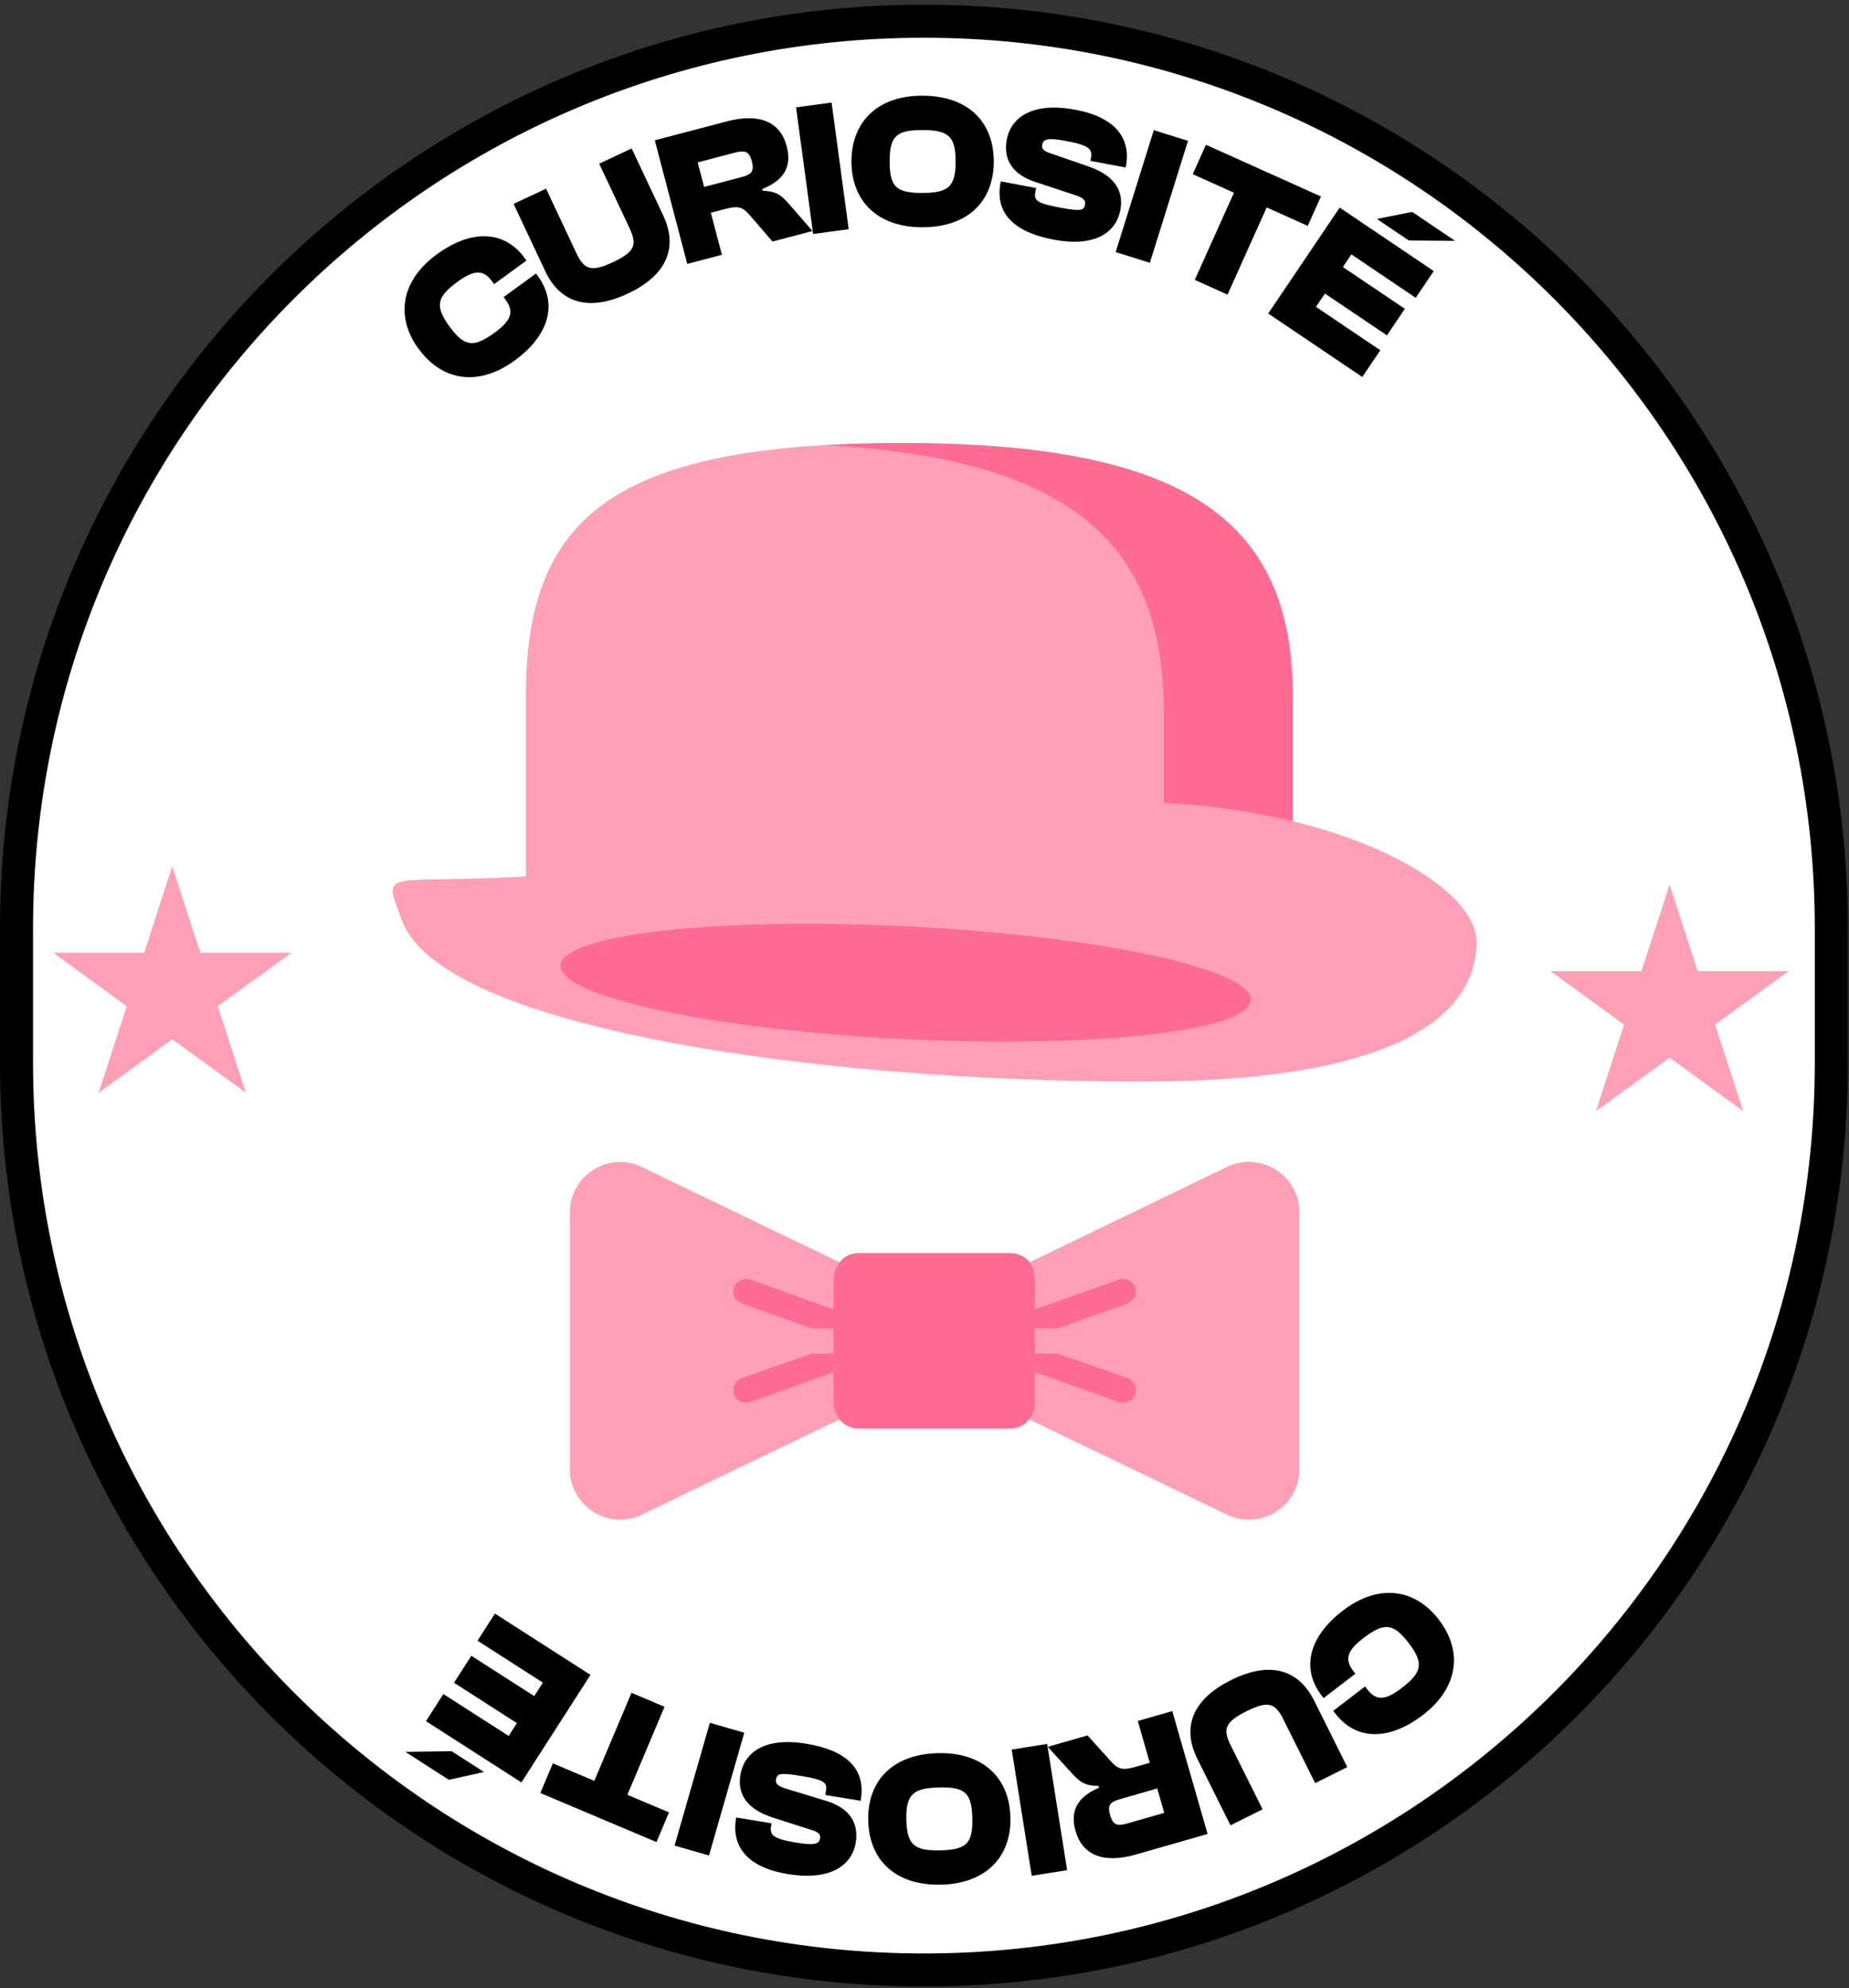 <svg width="319" height="343" viewBox="0 0 319 343" fill="none" xmlns="http://www.w3.org/2000/svg">
<rect x="0" y="0" width="319" height="343" fill="#333333" stroke="none"/>
<path d="M315.95 160.21C315.95 73.75 245.86 3.66 159.4 3.66C72.939 3.66 2.85 73.75 2.85 160.21V183.33C2.85 269.79 72.939 339.88 159.4 339.88C245.86 339.88 315.95 269.79 315.95 183.33V160.21Z" fill="white" stroke="black" stroke-width="5.7" stroke-miterlimit="10"/>
<path d="M72.22 60.21C68.17 54.65 69.18 48.38 75.38 43.87C81.36 39.51 87.03 39.74 90.5 44.5L90.83 44.95L85.25 49.02L84.92 48.57C83.45 46.55 81.91 46.45 78.96 48.6C75.34 51.23 74.98 52.8 77.56 56.34C80.14 59.88 81.74 60.01 85.36 57.38C88.31 55.23 88.69 53.73 87.22 51.71L86.89 51.26L92.47 47.19L92.8 47.64C96.27 52.4 94.75 57.86 88.77 62.22C82.57 66.73 76.3 65.77 72.25 60.21H72.22Z" fill="black"/>
<path d="M94.059 46.759L88.609 35.179L94.209 32.549L99.449 43.689C100.779 46.519 101.989 46.999 105.769 45.229C109.549 43.449 109.949 42.209 108.619 39.379L103.379 28.239L108.979 25.609L114.429 37.189C116.919 42.489 115.289 47.369 108.319 50.649C101.349 53.929 96.549 52.079 94.059 46.779V46.759Z" fill="black"/>
<path d="M118.569 45.53L112.969 24.21L125.409 20.94C131.039 19.46 134.619 21.04 135.719 25.21C136.609 28.58 135.449 31.03 131.509 32.61L131.589 32.93C133.939 32.93 134.909 33.79 136.129 35.21L140.179 39.86L133.269 41.67L129.349 37.12C128.169 35.73 127.409 35.45 125.089 36.06L122.639 36.7L124.549 43.96L118.569 45.53ZM121.479 32.25L127.879 30.57C129.629 30.11 130.179 29.62 129.709 27.81C129.269 26.12 128.519 25.88 126.769 26.34L120.369 28.02L121.479 32.25Z" fill="black"/>
<path d="M140.29 40.37L137.34 18.52L143.47 17.689L146.42 39.539L140.29 40.37Z" fill="black"/>
<path d="M146.9 27.87C146.9 20.99 151.43 16.51 159.1 16.51C166.96 16.51 171.44 20.97 171.45 27.85C171.45 34.73 166.99 39.2 159.12 39.21C151.45 39.21 146.91 34.75 146.9 27.87ZM164.87 27.86C164.87 23.48 163.58 22.43 159.11 22.44C154.63 22.44 153.48 23.5 153.49 27.87C153.49 32.25 154.65 33.3 159.12 33.29C163.59 33.28 164.88 32.23 164.87 27.86Z" fill="black"/>
<path d="M172.639 31.489L172.679 31.299L178.759 32.439L178.629 33.119C178.359 34.569 178.799 35.059 182.879 35.819C186.569 36.509 187.009 36.289 187.189 35.319C187.339 34.539 186.979 34.139 185.239 33.579L178.619 31.399C174.679 30.089 173.049 27.539 173.699 24.049C174.349 20.589 177.709 17.469 185.539 18.939C192.429 20.229 195.159 23.859 194.249 28.709L194.209 28.899L188.129 27.759L188.219 27.269C188.509 25.719 187.929 25.069 183.849 24.309C180.749 23.729 179.989 24.019 179.809 24.959C179.679 25.639 180.009 26.039 181.139 26.419L187.739 28.699C192.899 30.469 193.809 33.459 193.289 36.239C192.589 39.959 189.129 42.719 181.819 41.349C175.189 40.109 171.589 36.989 172.619 31.489H172.639Z" fill="black"/>
<path d="M192.48 43.501L199.06 22.461L204.96 24.301L198.38 45.341L192.48 43.491V43.501Z" fill="black"/>
<path d="M206.129 48.291L212.889 33.251L205.779 30.05L208.059 24.98L227.899 33.901L225.619 38.971L218.539 35.791L211.779 50.831L206.139 48.291H206.129Z" fill="black"/>
<path d="M218.799 54.09L231.129 35.82L247.359 46.77L244.249 51.38L233.149 43.89L231.679 46.07L242.369 53.28L239.279 57.86L228.589 50.65L227.039 52.94L238.139 60.43L235.029 65.04L218.799 54.09ZM237.549 37.77L243.639 36.56L251.029 41.55L243.059 41.49L237.549 37.77Z" fill="black"/>
<path d="M248.259 279.479C252.439 284.939 251.569 291.239 245.479 295.889C239.599 300.389 233.929 300.279 230.359 295.609L230.019 295.169L235.509 290.969L235.849 291.419C237.369 293.409 238.909 293.469 241.809 291.249C245.359 288.529 245.689 286.959 243.039 283.479C240.379 279.999 238.779 279.899 235.219 282.619C232.319 284.839 231.979 286.339 233.499 288.329L233.839 288.769L228.349 292.969L228.009 292.529C224.429 287.849 225.819 282.359 231.709 277.859C237.799 273.199 244.099 274.019 248.279 279.489L248.259 279.479Z" fill="black"/>
<path d="M226.73 293.419L232.44 304.879L226.9 307.639L221.41 296.629C220.01 293.829 218.79 293.369 215.05 295.239C211.31 297.109 210.94 298.359 212.34 301.149L217.83 312.159L212.29 314.919L206.58 303.459C203.96 298.219 205.49 293.299 212.38 289.869C219.27 286.439 224.11 288.169 226.73 293.419Z" fill="black"/>
<path d="M202.25 295.221L208.34 316.411L195.97 319.961C190.37 321.571 186.76 320.071 185.57 315.931C184.61 312.581 185.71 310.101 189.61 308.431L189.52 308.111C187.17 308.171 186.18 307.321 184.92 305.941L180.77 301.381L187.63 299.411L191.65 303.871C192.86 305.231 193.62 305.491 195.93 304.831L198.37 304.131L196.3 296.921L202.25 295.211V295.221ZM199.65 308.561L193.29 310.391C191.55 310.891 191.01 311.391 191.53 313.191C192.01 314.871 192.76 315.101 194.5 314.601L200.86 312.771L199.65 308.561Z" fill="black"/>
<path d="M180.659 300.881L184.109 322.661L177.999 323.631L174.549 301.851L180.659 300.881Z" fill="black"/>
<path d="M174.329 313.52C174.499 320.39 170.059 324.98 162.399 325.16C154.539 325.35 149.959 320.98 149.789 314.11C149.629 307.24 153.989 302.65 161.849 302.47C169.509 302.29 174.159 306.65 174.319 313.53L174.329 313.52ZM156.369 313.95C156.469 318.33 157.779 319.35 162.259 319.24C166.729 319.13 167.859 318.05 167.749 313.68C167.649 309.3 166.469 308.28 161.999 308.39C157.529 308.5 156.269 309.58 156.369 313.96V313.95Z" fill="black"/>
<path d="M148.52 310.49L148.49 310.69L142.39 309.69L142.5 309.011C142.74 307.551 142.28 307.08 138.19 306.4C134.49 305.79 134.05 306.02 133.89 306.99C133.76 307.77 134.13 308.16 135.88 308.68L142.55 310.71C146.52 311.93 148.21 314.441 147.63 317.951C147.06 321.421 143.77 324.62 135.91 323.33C128.99 322.2 126.18 318.631 126.98 313.761L127.01 313.571L133.11 314.571L133.03 315.06C132.77 316.62 133.37 317.251 137.46 317.921C140.58 318.431 141.33 318.12 141.48 317.18C141.59 316.5 141.26 316.111 140.11 315.761L133.46 313.63C128.26 311.98 127.28 309.02 127.74 306.22C128.35 302.49 131.75 299.64 139.09 300.84C145.75 301.93 149.42 304.97 148.51 310.49H148.52Z" fill="black"/>
<path d="M128.409 298.94L122.319 320.13L116.379 318.42L122.469 297.24L128.419 298.95L128.409 298.94Z" fill="black"/>
<path d="M114.649 294.471L108.239 309.661L115.419 312.691L113.259 317.811L93.219 309.351L95.379 304.231L102.539 307.251L108.949 292.061L114.649 294.471Z" fill="black"/>
<path d="M83.499 305.721L77.439 307.071L69.939 302.251L77.909 302.131L83.499 305.721ZM101.869 288.971L89.959 307.521L73.489 296.951L76.489 292.271L87.76 299.501L89.18 297.291L78.329 290.321L81.32 285.671L92.169 292.631L93.659 290.301L82.389 283.071L85.389 278.391L101.859 288.961L101.869 288.971Z" fill="black"/>
<path fill-rule="evenodd" clip-rule="evenodd" d="M143.811 220.519C143.811 219.489 144.271 218.459 144.841 217.779L110.661 201.319C104.951 198.579 98.311 202.809 98.311 209.209V253.449C98.311 259.849 104.941 264.079 110.661 261.339L144.841 244.879C144.271 244.189 143.811 243.159 143.811 242.129V220.519Z" fill="#FFA0B6"/>
<path fill-rule="evenodd" clip-rule="evenodd" d="M211.719 201.31L177.649 217.77C178.219 218.46 178.559 219.49 178.559 220.51V242.12C178.559 243.15 178.219 244.18 177.529 244.87L211.709 261.33C217.539 264.07 224.169 259.84 224.169 253.44V209.2C224.169 202.8 217.539 198.57 211.709 201.31H211.719Z" fill="#FFA0B6"/>
<path fill-rule="evenodd" clip-rule="evenodd" d="M178.559 236.749L193.079 241.889C193.309 241.999 193.539 241.999 193.769 241.999C194.689 241.999 195.489 241.429 195.829 240.629C196.289 239.489 195.599 238.229 194.569 237.769L182.449 233.539H178.559V229.199H182.449L194.569 224.859C195.599 224.399 196.279 223.259 195.829 222.119C195.369 220.979 194.229 220.399 193.079 220.749L178.559 225.899V220.529C178.559 219.499 178.219 218.469 177.649 217.789C176.849 216.759 175.589 216.189 174.219 216.189H148.159C146.789 216.189 145.639 216.759 144.839 217.789C144.269 218.479 143.809 219.509 143.809 220.529V225.899L129.399 220.749C128.259 220.409 126.999 220.979 126.659 222.119C126.199 223.259 126.769 224.409 127.919 224.859L140.039 229.199H143.809V233.539H140.039L127.919 237.769C126.779 238.229 126.209 239.479 126.659 240.629C126.889 241.429 127.799 241.999 128.599 241.999C128.939 241.999 129.169 241.999 129.399 241.889L143.809 236.749V242.119C143.809 243.149 144.269 244.179 144.839 244.869C145.639 245.899 146.899 246.469 148.159 246.469H174.219C175.589 246.469 176.739 245.899 177.539 244.869C178.229 244.179 178.569 243.149 178.569 242.119V236.749H178.559Z" fill="#FF6B91"/>
<path d="M223.03 151.911V120.041C223 89.591 204.34 76.291 154.78 76.441C105.47 76.591 90.731 89.521 90.731 120.041V151.911H223.04H223.03Z" fill="#FFA0B6"/>
<path d="M223.03 120.041C223 89.591 204.34 76.291 154.78 76.441C150.38 76.451 146.26 76.571 142.4 76.791C184.51 79.151 200.76 93.521 200.79 122.821V151.911H223.04V120.041H223.03Z" fill="#FF6B91"/>
<path d="M254.73 162.46C254.73 174.91 241.53 186.6 197.03 186.6C141.48 186.6 76.2 177.55 69.329 158.76C64.059 144.36 66.969 160.04 161.69 141.4C216.19 130.67 254.73 150.01 254.73 162.47V162.46Z" fill="#FFA0B6"/>
<g style="mix-blend-mode:screen" opacity="0.3">
<path d="M161.69 141.39C66.969 160.03 64.059 144.35 69.329 158.75C69.719 159.82 70.309 160.85 71.059 161.86C84.54 161.46 108.91 159.89 151.52 151.5C207.06 140.57 246.33 160.28 246.33 172.97C246.33 174.46 246.14 175.93 245.74 177.38C252.23 173.15 254.73 167.88 254.73 162.46C254.73 150 216.19 130.66 161.69 141.39Z" fill="#FFA0B6"/>
</g>
<path d="M215.769 172.541C215.499 177.901 188.629 180.911 155.749 179.261C122.869 177.611 96.439 171.921 96.709 166.551C96.979 161.191 123.849 158.181 156.729 159.831C189.609 161.481 216.039 167.181 215.769 172.541Z" fill="#FF6B91"/>
<path fill-rule="evenodd" clip-rule="evenodd" d="M34.56 164.381H50.25L37.56 173.601L42.41 188.521L29.71 179.301L17.02 188.521L21.87 173.601L9.18 164.381H24.87L29.71 149.461L34.56 164.381Z" fill="#FFA0B6"/>
<path fill-rule="evenodd" clip-rule="evenodd" d="M292.88 167.551H308.57L295.88 176.771L300.73 191.691L288.04 182.471L275.35 191.691L280.19 176.771L267.5 167.551H283.19L288.04 152.631L292.88 167.551Z" fill="#FFA0B6"/>
</svg>
